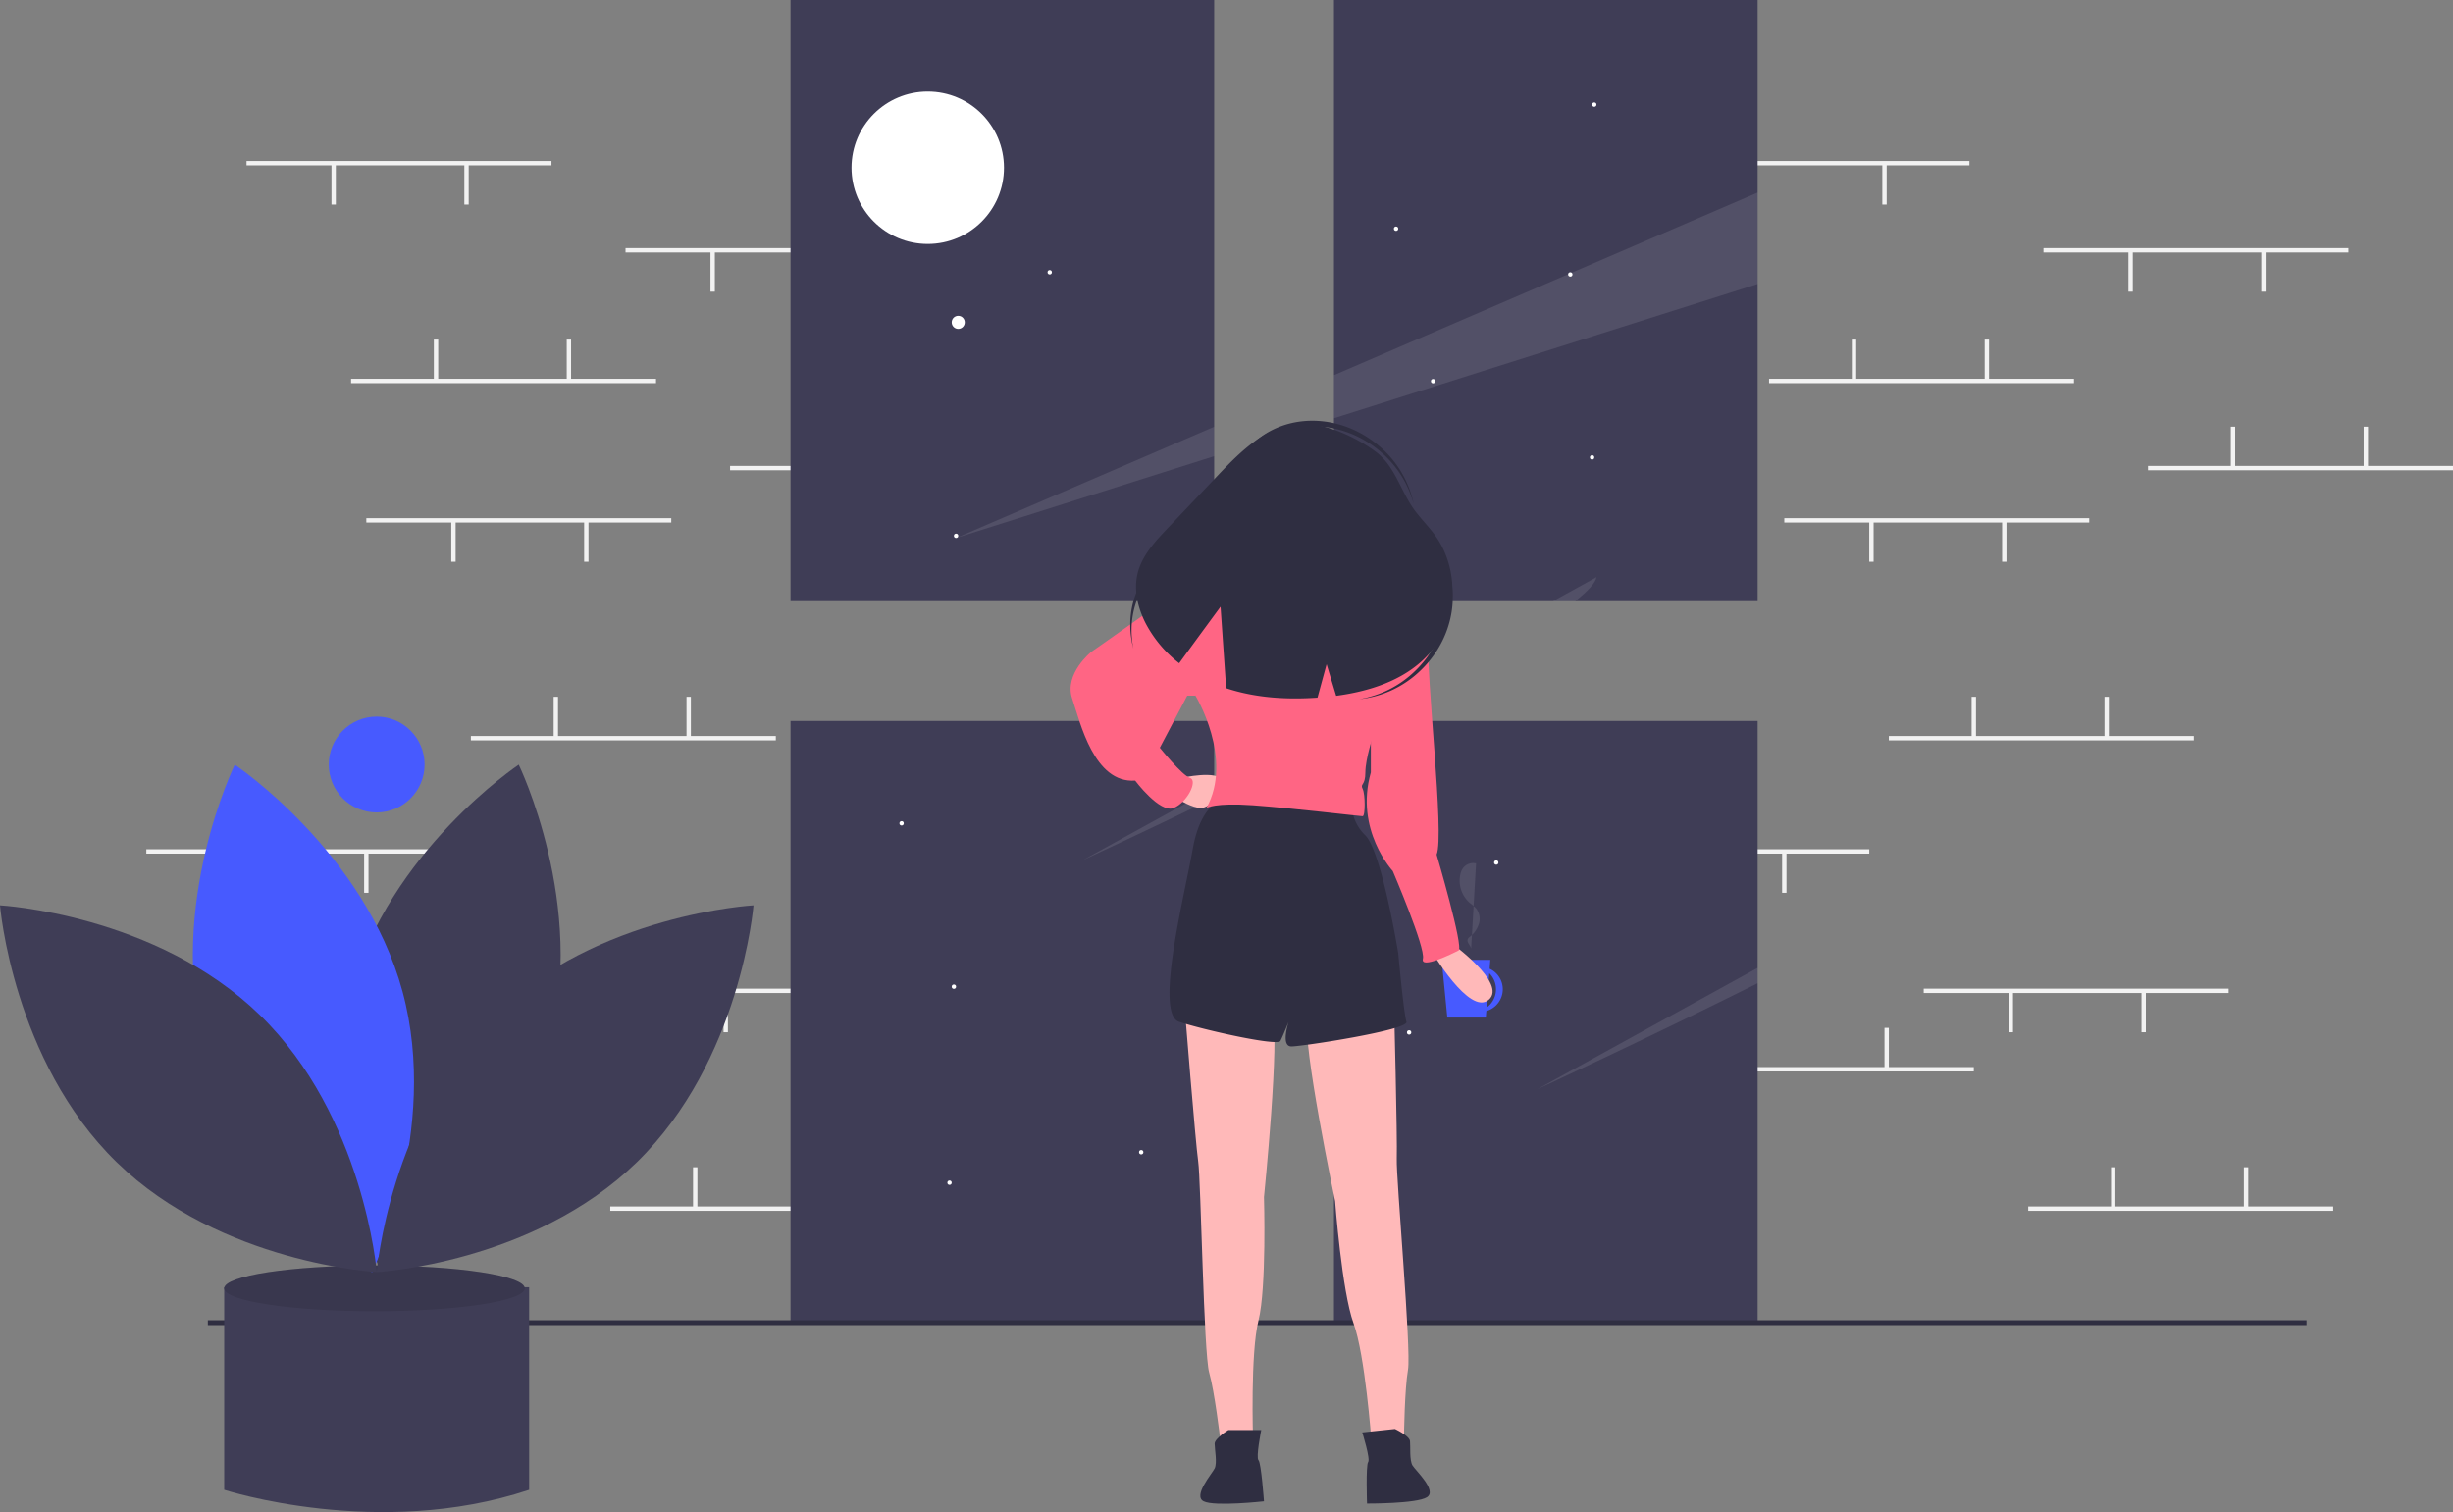 <svg xmlns:xlink="http://www.w3.org/1999/xlink" viewBox="0 0 1126.182 694.222" height="694.222" width="1126.182" data-name="Layer 1" xmlns="http://www.w3.org/2000/svg"><rect x="0" y="0" width="1126.182" height="694.222" fill="#808080" stroke="none"/><title>back_home</title><rect fill="#f2f2f2" height="2" width="140" y="173.908" x="161.182"></rect><rect fill="#f2f2f2" height="18.5" width="2" y="155.908" x="199.182"></rect><rect fill="#f2f2f2" height="18.5" width="2" y="155.908" x="260.182"></rect><rect fill="#f2f2f2" height="2" width="140" y="73.908" x="113.182"></rect><rect fill="#f2f2f2" height="18.5" width="2" y="75.408" x="213.182"></rect><rect fill="#f2f2f2" height="18.5" width="2" y="75.408" x="152.182"></rect><rect fill="#f2f2f2" height="2" width="140" y="213.908" x="335.182"></rect><rect fill="#f2f2f2" height="18.5" width="2" y="195.908" x="373.182"></rect><rect fill="#f2f2f2" height="18.5" width="2" y="195.908" x="434.182"></rect><rect fill="#f2f2f2" height="2" width="140" y="113.908" x="287.182"></rect><rect fill="#f2f2f2" height="18.5" width="2" y="115.408" x="387.182"></rect><rect fill="#f2f2f2" height="18.5" width="2" y="115.408" x="326.182"></rect><rect fill="#f2f2f2" height="2" width="140" y="553.908" x="280.182"></rect><rect fill="#f2f2f2" height="18.5" width="2" y="535.908" x="318.182"></rect><rect fill="#f2f2f2" height="18.5" width="2" y="535.908" x="379.182"></rect><rect fill="#f2f2f2" height="2" width="140" y="453.908" x="232.182"></rect><rect fill="#f2f2f2" height="18.5" width="2" y="455.408" x="332.182"></rect><rect fill="#f2f2f2" height="18.5" width="2" y="455.408" x="271.182"></rect><rect fill="#f2f2f2" height="2" width="140" y="337.908" x="216.182"></rect><rect fill="#f2f2f2" height="18.5" width="2" y="319.908" x="254.182"></rect><rect fill="#f2f2f2" height="18.5" width="2" y="319.908" x="315.182"></rect><rect fill="#f2f2f2" height="2" width="140" y="237.908" x="168.182"></rect><rect fill="#f2f2f2" height="18.5" width="2" y="239.408" x="268.182"></rect><rect fill="#f2f2f2" height="18.5" width="2" y="239.408" x="207.182"></rect><rect fill="#f2f2f2" height="2" width="140" y="489.908" x="115.182"></rect><rect fill="#f2f2f2" height="18.5" width="2" y="471.908" x="153.182"></rect><rect fill="#f2f2f2" height="18.5" width="2" y="471.908" x="214.182"></rect><rect fill="#f2f2f2" height="2" width="140" y="389.908" x="67.182"></rect><rect fill="#f2f2f2" height="18.5" width="2" y="391.408" x="167.182"></rect><rect fill="#f2f2f2" height="18.5" width="2" y="391.408" x="106.182"></rect><rect fill="#f2f2f2" height="2" width="140" y="173.908" x="812.182"></rect><rect fill="#f2f2f2" height="18.5" width="2" y="155.908" x="850.182"></rect><rect fill="#f2f2f2" height="18.5" width="2" y="155.908" x="911.182"></rect><rect fill="#f2f2f2" height="2" width="140" y="73.908" x="764.182"></rect><rect fill="#f2f2f2" height="18.5" width="2" y="75.408" x="864.182"></rect><rect fill="#f2f2f2" height="18.5" width="2" y="75.408" x="803.182"></rect><rect fill="#f2f2f2" height="2" width="140" y="213.908" x="986.182"></rect><rect fill="#f2f2f2" height="18.5" width="2" y="195.908" x="1024.182"></rect><rect fill="#f2f2f2" height="18.5" width="2" y="195.908" x="1085.182"></rect><rect fill="#f2f2f2" height="2" width="140" y="113.908" x="938.182"></rect><rect fill="#f2f2f2" height="18.5" width="2" y="115.408" x="1038.182"></rect><rect fill="#f2f2f2" height="18.5" width="2" y="115.408" x="977.182"></rect><rect fill="#f2f2f2" height="2" width="140" y="553.908" x="931.182"></rect><rect fill="#f2f2f2" height="18.5" width="2" y="535.908" x="969.182"></rect><rect fill="#f2f2f2" height="18.5" width="2" y="535.908" x="1030.182"></rect><rect fill="#f2f2f2" height="2" width="140" y="453.908" x="883.182"></rect><rect fill="#f2f2f2" height="18.5" width="2" y="455.408" x="983.182"></rect><rect fill="#f2f2f2" height="18.5" width="2" y="455.408" x="922.182"></rect><rect fill="#f2f2f2" height="2" width="140" y="337.908" x="867.182"></rect><rect fill="#f2f2f2" height="18.5" width="2" y="319.908" x="905.182"></rect><rect fill="#f2f2f2" height="18.5" width="2" y="319.908" x="966.182"></rect><rect fill="#f2f2f2" height="2" width="140" y="237.908" x="819.182"></rect><rect fill="#f2f2f2" height="18.5" width="2" y="239.408" x="919.182"></rect><rect fill="#f2f2f2" height="18.5" width="2" y="239.408" x="858.182"></rect><rect fill="#f2f2f2" height="2" width="140" y="489.908" x="766.182"></rect><rect fill="#f2f2f2" height="18.5" width="2" y="471.908" x="804.182"></rect><rect fill="#f2f2f2" height="18.5" width="2" y="471.908" x="865.182"></rect><rect fill="#f2f2f2" height="2" width="140" y="389.908" x="718.182"></rect><rect fill="#f2f2f2" height="18.5" width="2" y="391.408" x="818.182"></rect><rect fill="#f2f2f2" height="18.5" width="2" y="391.408" x="757.182"></rect><rect fill="#3f3d56" height="276" width="194.5" x="362.934"></rect><rect fill="#3f3d56" height="276" width="194.5" y="331" x="612.434"></rect><rect fill="#3f3d56" height="276" width="194.5" x="612.434"></rect><rect fill="#3f3d56" height="276" width="194.5" y="331" x="362.934"></rect><rect fill="#2f2e41" height="2.241" width="963.51" y="606.131" x="95.424"></rect><path fill="#3f3d56" transform="translate(-36.909 -102.889)" d="M150.843,693.889h-11v93s71,23,140,0v-93Z"></path><ellipse fill="#3f3d56" ry="10.5" rx="69" cy="591.5" cx="171.934"></ellipse><ellipse opacity="0.1" ry="10.5" rx="69" cy="591.5" cx="171.934"></ellipse><path fill="#3f3d56" transform="translate(-36.909 -102.889)" d="M289.051,582.775c-17.406,64.345-77.027,104.195-77.027,104.195s-31.4-64.473-13.993-128.818,77.027-104.195,77.027-104.195S306.457,518.43,289.051,582.775Z"></path><path fill="#475aff" transform="translate(-36.909 -102.889)" d="M130.701,582.775c17.406,64.345,77.027,104.195,77.027,104.195s31.4-64.473,13.993-128.818-77.027-104.195-77.027-104.195S113.294,518.43,130.701,582.775Z"></path><path fill="#3f3d56" transform="translate(-36.909 -102.889)" d="M156.278,568.947c47.764,46.496,53.597,117.971,53.597,117.971s-71.606-3.91-119.369-50.406S36.909,518.541,36.909,518.541,108.515,522.451,156.278,568.947Z"></path><path fill="#3f3d56" transform="translate(-36.909 -102.889)" d="M263.473,568.947c-47.764,46.496-53.597,117.971-53.597,117.971s71.606-3.91,119.369-50.406S382.843,518.541,382.843,518.541,311.237,522.451,263.473,568.947Z"></path><circle fill="#475aff" r="22" cy="351" cx="172.934"></circle><circle fill="#fff" r="3" cy="148" cx="439.934"></circle><circle fill="#fff" r="35" cy="77" cx="425.934"></circle><circle fill="#fff" r="1" cy="125" cx="481.934"></circle><circle fill="#fff" r="1" cy="175" cx="657.934"></circle><circle fill="#fff" r="1" cy="474" cx="646.934"></circle><circle fill="#fff" r="1" cy="543" cx="435.934"></circle><circle fill="#fff" r="1" cy="210" cx="730.934"></circle><circle fill="#fff" r="1" cy="126" cx="720.934"></circle><circle fill="#fff" r="1" cy="396" cx="686.934"></circle><circle fill="#fff" r="1" cy="246" cx="632.934"></circle><circle fill="#fff" r="1" cy="105" cx="640.934"></circle><circle fill="#fff" r="1" cy="48" cx="731.934"></circle><circle fill="#fff" r="1" cy="453" cx="437.934"></circle><circle fill="#fff" r="1" cy="529" cx="523.934"></circle><circle fill="#fff" r="1" cy="378" cx="413.934"></circle><circle fill="#fff" r="1" cy="246" cx="438.934"></circle><polygon opacity="0.1" fill="#fff" points="438.934 247 557.434 195.93 557.434 209.45 438.934 247"></polygon><polygon opacity="0.1" fill="#fff" points="806.934 88.41 806.934 130.38 612.434 192.02 612.434 172.23 806.934 88.41"></polygon><path opacity="0.1" fill="#fff" transform="translate(-36.909 -102.889)" d="M533.883,497.869l60.46-33.31v4.63C560.533,485.559,535.063,497.329,533.883,497.869Z"></path><path opacity="0.1" fill="#fff" transform="translate(-36.909 -102.889)" d="M650.023,433.889h15.25q-7.935,4.095-15.93,8.13v-7.75Z"></path><path opacity="0.1" fill="#fff" transform="translate(-36.909 -102.889)" d="M769.843,367.889c-.46,2.65-3.95,6.41-9.76,11h-10.21Z"></path><path opacity="0.1" fill="#fff" transform="translate(-36.909 -102.889)" d="M843.843,547.249v7.06c-51.92,25.91-99.35,47.82-100.96,48.56Z"></path><path fill="#475aff" transform="translate(-36.909 -102.889)" d="M726.843,557.076a10.385,10.385,0,0,0-6.036-9.426l.32-4.084H698.782l2.598,26.501h17.668l.235-2.999A10.39,10.39,0,0,0,726.843,557.076Zm-7.435,8.41,1.238-15.779a10.352,10.352,0,0,1-1.238,15.779Z"></path><path fill="#ffb9b9" transform="translate(-36.909 -102.889)" d="M702.753,535.506s26.42,18.871,17.613,26.42S693.946,539.281,693.946,539.281Z" data-name="right hand" id="f4ac3ff5-258c-4399-9248-8391ae08b365-786"></path><path fill="#ffb9b9" transform="translate(-36.909 -102.889)" d="M580.717,564.443s5.032,62.905,6.29,71.712,2.516,88.067,5.032,96.874S597.072,763.222,597.072,763.222h15.097s-1.258-39.001,2.516-54.098,2.516-56.614,2.516-56.614,7.549-74.228,3.774-84.293S580.717,564.443,580.717,564.443Z" data-name="left leg" id="bf1f5e13-8e3a-4741-a85e-0bb4d1014665-787"></path><path fill="#2f2e41" transform="translate(-36.909 -102.889)" d="M600.847,759.448s-6.29,3.774-6.29,6.29,1.258,8.807,0,11.323-10.065,12.581-5.032,15.097,27.678,0,27.678,0-1.258-17.613-2.516-18.871,1.258-13.839,1.258-13.839Z" data-name="left shoe" id="fa7b0e16-c331-457f-a12f-a08f2c008952-788"></path><path fill="#ffb9b9" transform="translate(-36.909 -102.889)" d="M676.891,562.901s1.598,63.086,1.272,71.976,6.742,87.844,5.164,96.867-1.835,30.556-1.835,30.556l-15.014,1.585s-2.843-38.918-8.181-53.535-8.445-56.038-8.445-56.038-15.298-73.025-12.601-83.431S676.891,562.901,676.891,562.901Z" data-name="right leg" id="f4024e73-c1c2-4428-8611-ad66221c5a25-789"></path><path fill="#2f2e41" transform="translate(-36.909 -102.889)" d="M677.342,758.942s6.652,3.093,6.916,5.595-.327,8.89,1.189,11.26,11.33,11.455,6.589,14.486-27.525,2.905-27.525,2.905-.598-17.648.521-19.031-2.704-13.631-2.704-13.631Z" data-name="right shoe" id="a008d2cf-381c-4d23-b52a-803eac2543b7-790"></path><path fill="#2f2e41" transform="translate(-36.909 -102.889)" d="M598.331,470.085s-10.065,1.258-13.839,22.646-17.613,75.486-6.29,79.26,45.292,11.323,46.55,8.807,3.774-8.807,3.774-8.807S624.751,583.314,629.783,583.314s54.098-7.549,52.84-11.323-3.774-31.452-3.774-31.452-7.549-46.55-15.097-54.098a20.632,20.632,0,0,1-6.29-16.355Z" data-name="pants" id="f779e54b-d4cb-4215-8e38-13737b8c9741-791"></path><path fill="#ffb9b9" transform="translate(-36.909 -102.889)" d="M579.459,460.02s16.355-3.774,18.871,1.258-6.29,12.581-10.065,12.581-10.065-3.774-10.065-3.774Z" data-name="left hand" id="ed7973b0-4ac2-4dfd-9025-75a9fc26774c-792"></path><circle fill="#ffb9b9" r="22.646" cy="225.897" cx="600.453" data-name="head" id="a0973ec9-0189-41bb-9fc7-749accd47115"></circle><path fill="#ffb9b9" transform="translate(-36.909 -102.889)" d="M623.68,344.301s-2.704,20.103-5.22,20.103,18.871,11.323,18.871,11.323l16.355-2.516,5.032-7.549s-7.804-12.122-7.804-22.187S623.68,344.301,623.68,344.301Z" data-name="neck" id="fee270f8-9d28-4acf-9daf-d285b710d8cb-793"></path><path fill="#ff6584" transform="translate(-36.909 -102.889)" d="M628.525,364.405s-3.774-2.516-5.032-2.516H613.428c-1.258,0-17.613,3.774-17.613,3.774l-10.065,56.614s17.613,28.936,5.032,51.582c0,0,3.774-2.516,21.388-1.258s49.066,5.032,50.324,5.032,1.258-10.065,0-12.581,1.258-1.258,1.258-7.549,3.774-17.613,3.774-17.613l17.613-64.163s-22.646-12.581-26.42-11.323-15.097,5.032-17.613,3.774S628.525,364.405,628.525,364.405Z" data-name="upper body" id="a5149c73-902a-4296-b98c-0ab474a0aab0-794"></path><path fill="#ff6584" transform="translate(-36.909 -102.889)" d="M599.589,366.921l-3.774-1.258s-7.549-1.258-16.355,6.29-41.517,30.194-41.517,30.194-12.581,10.065-8.807,21.388,10.065,39.001,28.936,37.743c0,0,11.323,15.097,17.613,12.581s11.323-12.581,7.549-13.839-13.839-13.839-13.839-13.839l12.581-23.904h3.774l13.839-7.549Z" data-name="left arm" id="b7aca075-39de-44d0-b6a6-9c2227e62ba9-795"></path><path fill="#ff6584" transform="translate(-36.909 -102.889)" d="M675.074,374.47l10.065,1.258s8.807,3.774,7.549,20.13,7.549,90.583,3.774,99.39c0,0,12.581,42.775,10.065,44.033s-17.613,8.807-16.355,3.774-13.839-40.259-13.839-40.259-17.613-18.871-10.065-45.292V436.116Z" data-name="right arm" id="e668ed40-8c90-4e88-adc6-99915460fb10-796"></path><path fill="#2f2e41" transform="translate(-36.909 -102.889)" d="M696.077,349.119c-2.807-3.969-6.259-7.438-9.222-11.293-6.829-8.888-9.192-20.73-18.356-27.546-9.068-6.744-23.459-13.382-34.806-12.85-14.955.701-26.819,12.303-37.129,23.16q-11.818,12.445-23.636,24.889c-5.7,6.002-11.61,12.374-13.664,20.392-1.974,7.706-.048,15.985,3.567,23.071a56.152,56.152,0,0,0,15.443,18.435c7.912-10.894,18.996-25.937,18.996-25.937l2.58,37.417c13.404,4.442,27.803,5.316,41.928,4.334l4.184-15.341,4.391,14.492c16.88-2.238,33.839-8.066,44.288-21.239C706.195,386.539,706.809,364.298,696.077,349.119Z"></path><path fill="#2f2e41" transform="translate(-36.909 -102.889)" d="M601.814,345.341c-2.334-11.722.188-23.867,8.029-33.168,14.487-17.183,41.608-18.148,60.576-2.156a47.753,47.753,0,0,1,15.549,24.326A47.495,47.495,0,0,0,669.825,307.443c-18.968-15.992-46.089-15.027-60.576,2.156C600.831,319.583,598.543,332.843,601.814,345.341Z"></path><path fill="#2f2e41" transform="translate(-36.909 -102.889)" d="M557.248,400.636c-2.334-11.722.188-23.867,8.029-33.168,14.487-17.183,41.608-18.148,60.576-2.156a47.753,47.753,0,0,1,15.549,24.326,47.495,47.495,0,0,0-16.143-26.901c-18.968-15.992-46.089-15.027-60.576,2.156C556.265,374.878,553.977,388.139,557.248,400.636Z"></path><path fill="#2f2e41" transform="translate(-36.909 -102.889)" d="M658.32,339.055c11.895-1.171,23.733,2.533,32.218,11.251,15.675,16.106,13.969,43.19-3.81,60.494a47.753,47.753,0,0,1-25.737,13.082,47.494,47.494,0,0,0,28.358-13.42c17.78-17.304,19.485-44.388,3.81-60.494C684.05,340.61,671.079,337.028,658.32,339.055Z"></path><path opacity="0.1" fill="#fff" transform="translate(-36.909 -102.889)" d="M714.58,499.294a5.867,5.867,0,0,0-6.191,2.432,7.996,7.996,0,0,0-.999,2.466,13.52,13.52,0,0,0,4.298,13.228,25.952,25.952,0,0,1,2.749,2.333,7.817,7.817,0,0,1,1.514,7.038,11.853,11.853,0,0,1-4.127,6.103,3.37,3.37,0,0,0-1.015,1.086c-.676,1.448,1.068,2.825,1.512,4.36"></path></svg>